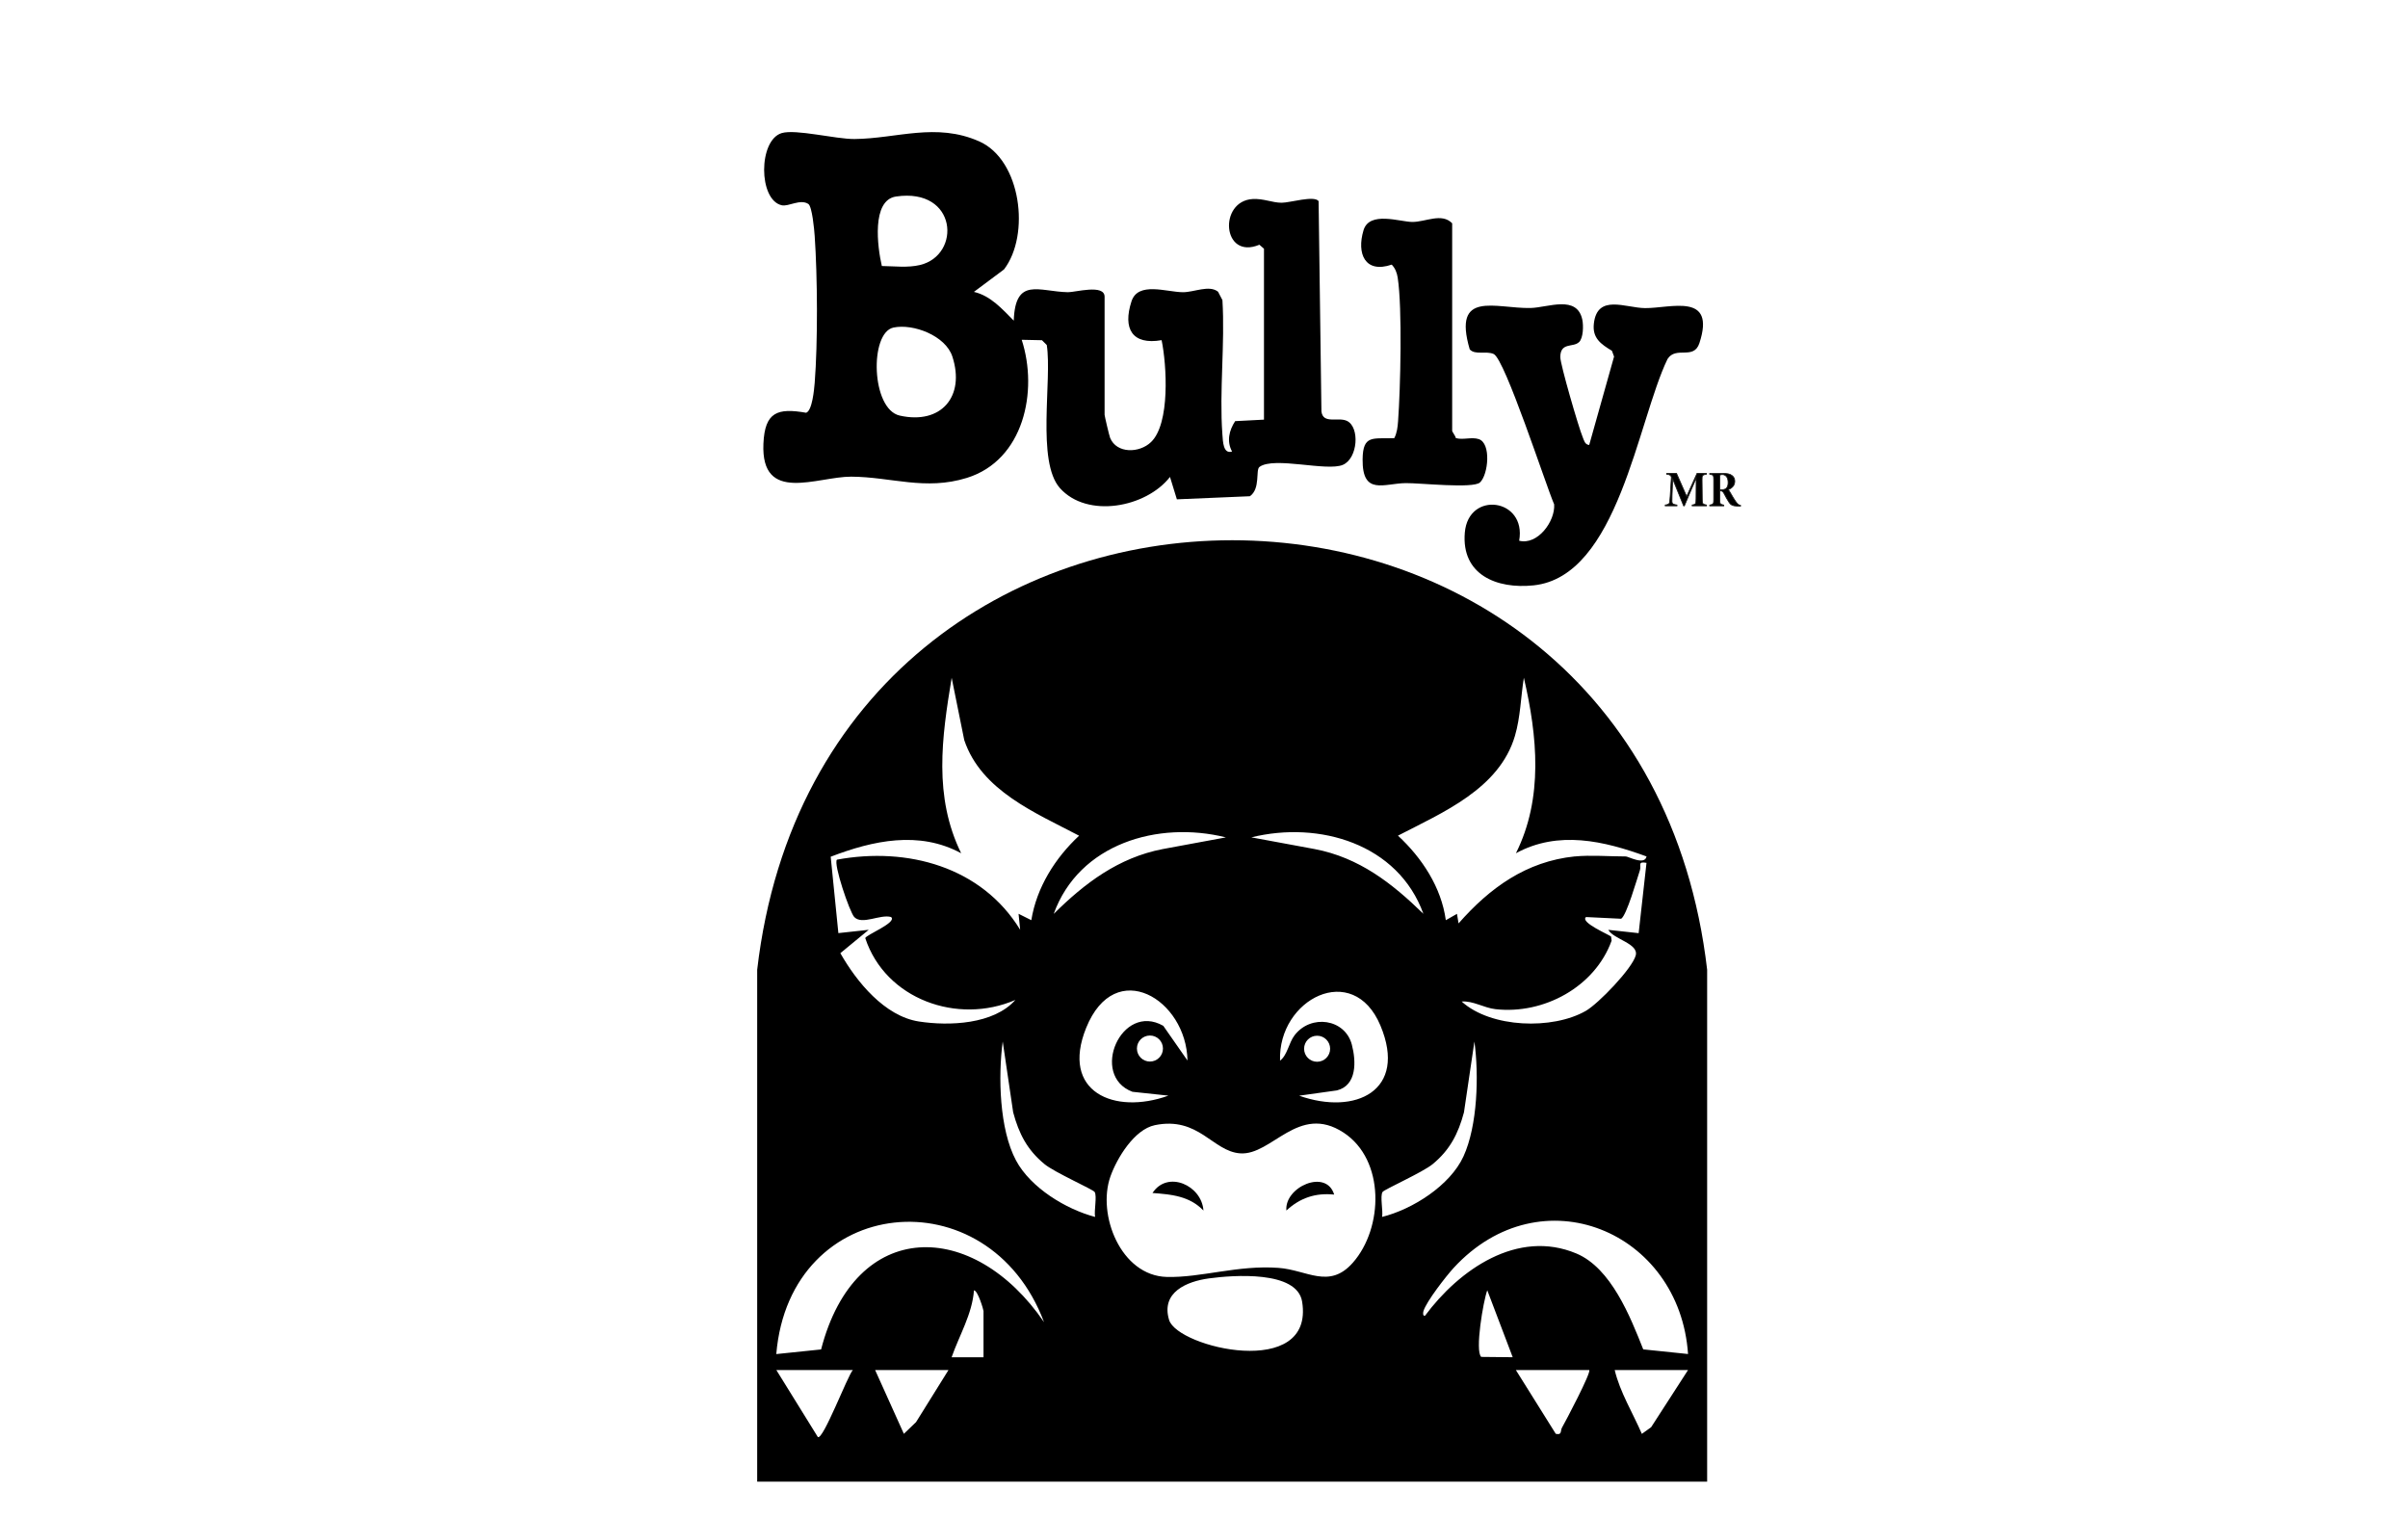 <svg xmlns="http://www.w3.org/2000/svg" id="Capa_1" data-name="Capa 1" width="451.43" height="284.52" viewBox="0 0 451.43 284.52"><path d="M320.05,277.77h-178.1v-95.97c12.5-107.36,165.6-107.36,178.09,0v95.97ZM193.34,172.52c.99-6.16,4.49-11.69,8.96-15.85-8.14-4.28-18.34-8.43-21.53-17.92l-2.36-11.68c-1.86,11.24-3.42,22.26,1.78,32.89-7.9-4.28-16.53-2.39-24.46.65l1.44,14.32,5.69-.62-5.32,4.38c3.04,5.36,8.3,11.82,14.73,12.81,5.68.88,14.03.54,18.08-4.04-10.84,4.7-24.35-.13-28.14-11.59.09-.6,6.09-2.95,4.83-3.96-2.03-.57-5.41,1.55-6.89.01-.86-.9-3.96-10.03-3.25-10.76,13.2-2.43,27.11,1.32,34.35,13.14l-.3-2.99,2.38,1.19ZM295.24,160.56c2.9-.29,6.55,0,9.56,0,.46,0,3.54,1.71,3.88,0-7.99-2.92-16.55-4.93-24.49-.6,5.17-10.34,4.03-21.95,1.49-32.9-.58,3.6-.63,7.35-1.67,10.89-2.92,9.93-13.55,14.37-21.93,18.71,4.5,4.17,8.13,9.68,8.97,15.85l2.09-1.19.3,1.79c5.83-6.64,12.68-11.63,21.81-12.56ZM229.8,156.98c-12.72-3.15-27.52,1.19-32.26,14.35,5.82-5.77,12.15-10.55,20.42-12.15l11.84-2.19ZM266.85,171.33c-4.74-13.15-19.55-17.49-32.26-14.35l11.84,2.19c8.34,1.58,14.52,6.39,20.42,12.15ZM308.69,161.76c-1.78-.31-.94.47-1.26,1.4-.54,1.62-2.48,8.44-3.51,9.08l-6.58-.32c-1.24.99,4.53,3.39,4.7,3.67l.09.76c-3.14,8.7-12.76,13.86-21.77,12.84-2.16-.24-4.24-1.61-6.34-1.43,5.5,4.98,17.04,5.32,23.26,1.76,2.37-1.35,8.71-7.94,9.37-10.4.6-2.24-4.15-3.02-5.14-4.8l5.69.62,1.47-13.18ZM222.62,198.83c-.2-11.48-13.55-19.59-18.99-6.15-4.87,12.02,5.26,16.39,15.41,12.72l-6.74-.72c-8.07-3.04-2.09-16.86,5.78-12.37l4.54,6.51ZM243.55,205.41c10.57,3.74,20.36-.93,15.24-13.15s-19.23-4.95-18.82,6.58c1.37-1.01,1.64-3.34,2.72-4.75,3.06-4.01,9.46-3.11,10.74,1.74.82,3.13.98,7.65-2.8,8.59l-7.07.99ZM218.02,196.57c0-1.35-1.09-2.44-2.44-2.44s-2.44,1.09-2.44,2.44,1.09,2.44,2.44,2.44,2.44-1.09,2.44-2.44ZM249.36,196.61c0-1.35-1.09-2.44-2.44-2.44s-2.44,1.09-2.44,2.44,1.09,2.44,2.44,2.44,2.44-1.09,2.44-2.44ZM205.2,223.45c-.28-.46-7.55-3.68-9.41-5.23-3.23-2.67-4.77-5.68-5.85-9.69l-1.96-13.28c-.87,6.52-.64,16.46,2.5,22.31,2.74,5.12,9.36,9.14,14.82,10.58-.23-1.17.4-3.89-.09-4.69ZM259.09,228.14c5.71-1.42,12.75-5.88,15.26-11.33,2.67-5.79,2.91-15.3,2.06-21.55l-1.96,13.28c-1.08,4.01-2.62,7.02-5.85,9.69-1.87,1.55-9.13,4.77-9.41,5.23-.5.8.13,3.52-.09,4.69ZM216.49,210.94c-3.84.8-7.09,6.16-8.32,9.62-2.53,7.15,1.94,18.6,10.56,18.83,6.42.17,13.32-2.26,20.95-1.7,5.37.39,9.5,4.06,13.93-.96,5.76-6.52,6.08-19.29-1.73-24.4-8.47-5.54-13.43,4.32-19.39,3.89-5.17-.37-7.76-6.99-16.01-5.28ZM195.73,247.87c-10.41-27.69-47.67-24.09-50.2,5.98l8.4-.87c6.44-24.85,28.58-24.43,41.8-5.11ZM316.46,253.85c-1.56-23.01-27.54-33.95-43.94-16.16-1.41,1.54-5.11,6.29-5.66,8.09-.09.31-.16.98.29.88,6.39-8.62,17.34-16.31,28.39-11.66,6.51,2.75,10.09,11.85,12.52,17.97l8.4.87ZM226.67,239.66c-4.16.56-9.07,2.58-7.5,7.79s27.31,11.3,24.94-3.43c-.95-5.88-12.94-4.97-17.44-4.36ZM184.38,254.45v-8.67c0-.21-1.05-3.84-1.79-3.88-.32,4.44-2.75,8.42-4.19,12.55h5.98ZM283.59,254.44l-4.77-12.55c-.74,1.98-2.35,11.42-1.13,12.49l5.91.06ZM159.88,256.84h-14.34l7.78,12.56c.98.66,5.61-11.58,6.57-12.56ZM177.81,256.84h-13.75l5.39,11.96,2.28-2.19,6.08-9.76ZM297.93,256.84h-13.75l7.48,11.96c1.24.27.81-.54,1.18-1.18.62-1.07,5.53-10.38,5.09-10.78ZM316.46,256.84h-13.75c.98,4.14,3.39,8.03,5.09,11.97l1.74-1.25,6.92-10.72Z"></path><path d="M236.97,46.64l-.87-.76c-6.99,2.93-7.72-8.21-1.24-8.57,2-.11,3.65.69,5.4.7,1.6,0,6.13-1.42,6.94-.3l.53,39.42c.3,2.46,3.14.98,4.79,1.78,2.43,1.17,2.05,7.01-.76,8.23-3,1.3-12.9-1.61-15.64.39-.78.57.22,4.07-1.8,5.5l-13.69.58-1.29-4.2c-4.48,5.75-15.51,7.83-20.63,2.1-4.44-4.98-1.45-20.25-2.47-26.83l-.9-.9-3.8-.08c3.13,9.64.39,22.58-10.28,25.89-7.83,2.43-14.16-.19-21.68-.23-6.35-.03-16.96,5.19-16.46-6.2.26-5.93,2.64-6.72,8.01-5.78,1.14-.4,1.49-4.3,1.6-5.59.6-7.57.53-19.94,0-27.56-.08-1.17-.47-5.47-1.18-5.99-1.54-1.01-3.71.54-5,.24-4.4-1-4.39-12.22,0-13.53,2.65-.79,10.11,1.14,13.64,1.11,7.93-.07,15.28-3.15,23.4.45,7.86,3.49,9.59,17.54,4.63,24l-5.64,4.21c3.14.72,5.32,3.23,7.47,5.39.29-8.27,4.71-5.44,10.17-5.33,1.31.03,6.86-1.58,6.86.85v22.13c0,.23.87,3.92,1.04,4.34,1.24,2.97,5.48,2.87,7.66.78,3.62-3.46,2.95-14.46,1.99-19.11-5.53.96-7.31-2.16-5.65-7.27,1.22-3.77,6.53-1.75,9.62-1.72,2.12.02,4.94-1.42,6.61-.09l.82,1.57c.5,8.2-.6,17.01-.01,25.13.11,1.48.16,3.76,1.82,3.26-1.04-1.89-.57-3.96.58-5.7l5.4-.28v-31.99ZM165.32,49.87c2.34.03,4.85.36,7.15-.19,7.79-1.86,7.04-14.53-4.49-12.84-4.63.68-3.49,9.47-2.66,13.03ZM167.49,61.41c-4.5.96-4.19,15.29,1.18,16.5,7.77,1.75,12.31-3.59,9.87-11.07-1.27-3.91-7.34-6.22-11.06-5.43Z"></path><path d="M296,64.15c-1.08,1.04-3.48-.05-3.49,2.8,0,1.37,3.46,13.26,4.2,15,.26.61.38,1.39,1.22,1.47l4.66-16.57-.4-1.09c-2.08-1.25-3.69-2.38-3.39-5.08.63-5.64,5.93-2.96,9.59-2.92,4.77.05,13.34-3.02,10.2,6.56-1.06,3.25-4.39.48-5.98,2.99-5.63,11.64-9.27,40.78-25.12,42.43-6.94.72-13.55-2-12.88-9.9s11.61-6.41,10.19,1.53c3.44.88,6.77-3.62,6.56-6.81-1.62-3.78-9.21-27.19-11.33-28.19-1.37-.64-3.52.25-4.5-.88-3.28-11.2,4.87-7.62,11.39-7.75,3.27-.07,8.73-2.52,9.72,2.2.23,1.11.19,3.42-.62,4.21Z"></path><path d="M272.23,80.73c.05.32.6.93.7,1.4,1.37.39,2.93-.25,4.29.19,2.37.77,1.8,6.65.24,8.12-1.27,1.2-11.24.1-13.92.13-4.09.05-8.16,2.4-8.09-4.46.05-4.69,1.96-3.81,5.94-3.97.51-1,.63-2.07.71-3.18.45-6.12.81-21.22-.07-26.9-.14-.92-.47-1.77-1.12-2.45-5.01,1.71-6.61-2.05-5.29-6.44,1.1-3.67,6.84-1.57,9.15-1.56,2.52,0,5.51-1.76,7.47.25v38.87Z"></path><path d="M225.61,226.94c-2.62-2.73-6.01-3.02-9.55-3.29,2.84-4.33,9.24-1.42,9.55,3.29Z"></path><path d="M250.12,223.95c-3.5-.36-6.41.62-8.96,2.99-.4-4.39,7.47-7.93,8.96-2.99Z"></path><g><path d="M317.23,94.83v-.15c.67-.13.72-.2.73-1.18l.03-3.87c-.71,1.66-2.07,4.8-2.22,5.2h-.14c-.17-.44-1.37-3.4-2.05-5.05-.13,2.85-.15,3.97-.14,4.27.02.41.22.51.94.63v.15h-2.2v-.15c.65-.09.79-.25.84-.61.05-.31.08-.81.31-4.52,0-.22-.07-.57-.88-.65v-.15h1.85l1.9,4.32,1.94-4.32h1.77v.15c-.78.14-.84.21-.83,1.08l.04,3.52c0,.94.05,1.04.8,1.18v.15h-2.68Z" stroke="#1d1d1b" stroke-miterlimit="10" stroke-width=".15"></path><path d="M326.29,94.9h-.42c-1.12-.05-1.42-.26-1.74-.76-.33-.5-.62-1.03-.92-1.61-.21-.39-.35-.5-.66-.5h-.14v1.65c0,.79.06.86.75,1.01v.15h-2.64v-.15c.69-.15.75-.21.75-1.01v-3.77c0-.79-.06-.89-.75-1v-.15h2.52c.77,0,1.23.08,1.62.36.36.24.56.63.56,1.1,0,.94-.72,1.37-1.19,1.56.14.25.64,1.11.9,1.53.36.57.48.76.68,1,.22.25.35.34.71.46l-.03.13ZM322.6,91.81c.45,0,.78-.04,1-.25.26-.24.37-.57.37-1.11,0-1.08-.54-1.48-1.08-1.48-.2,0-.33.02-.38.07-.07.05-.1.11-.1.3v2.48h.19Z" stroke="#1d1d1b" stroke-miterlimit="10" stroke-width=".15"></path></g></svg>